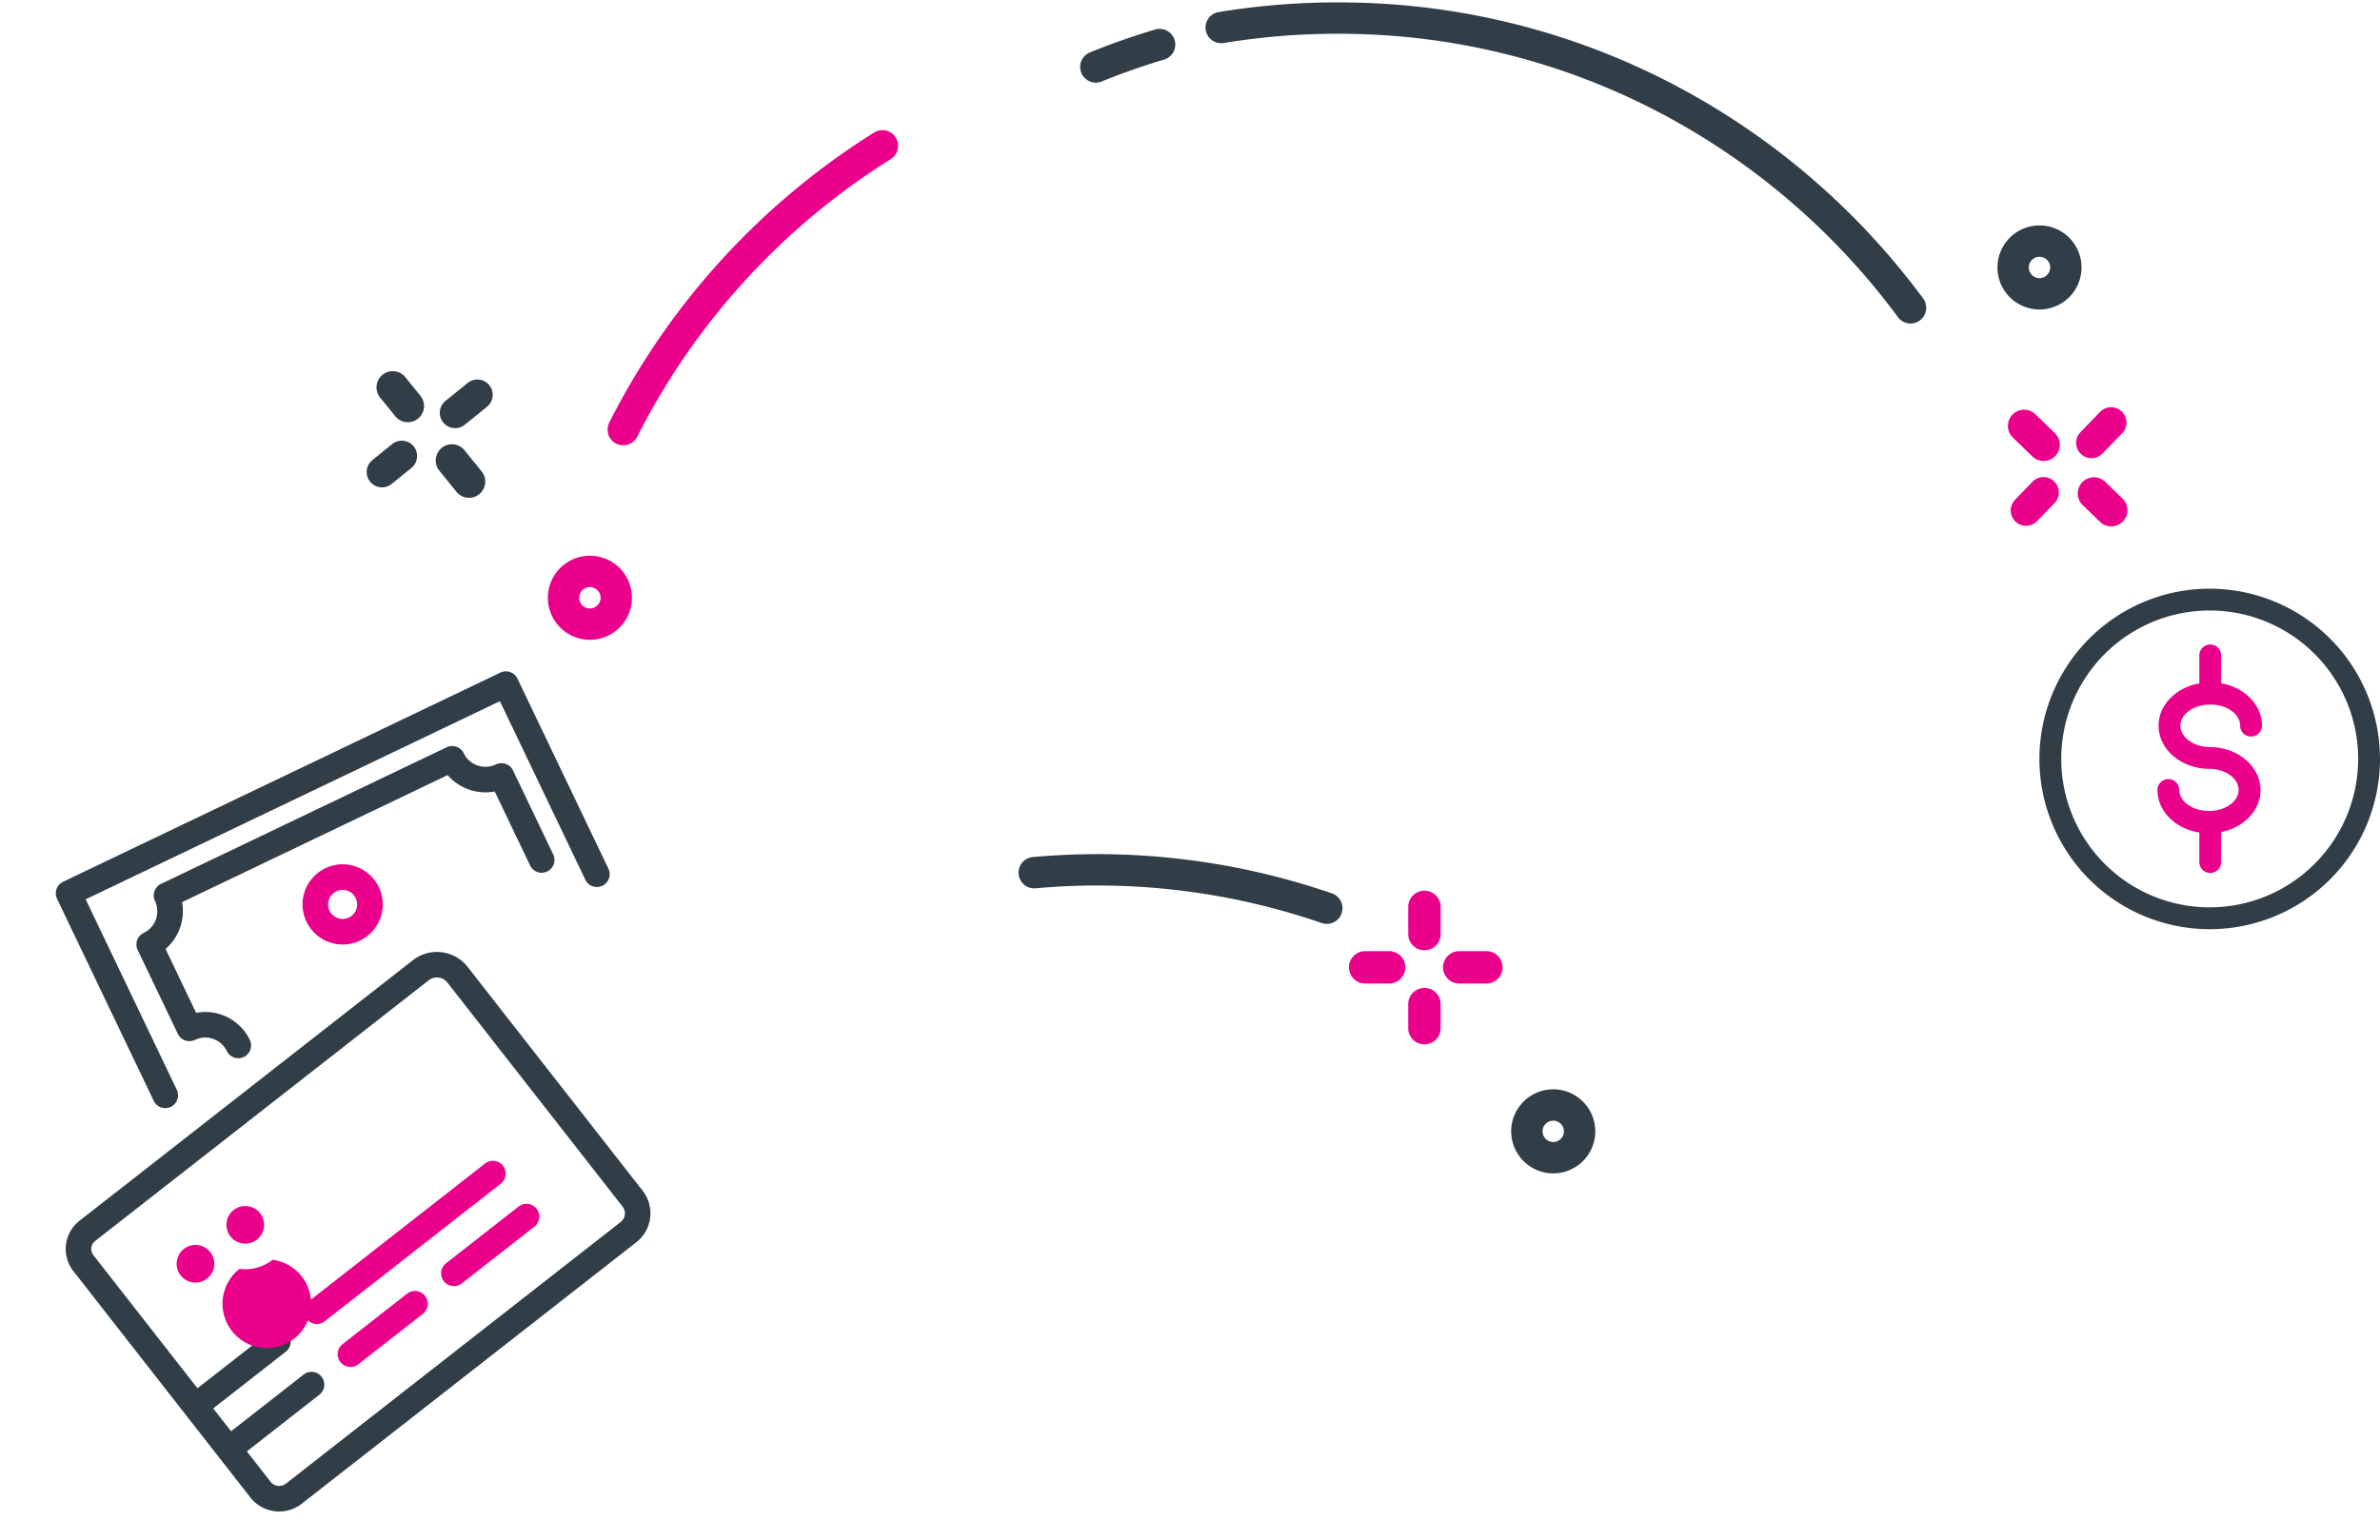 <svg xmlns="http://www.w3.org/2000/svg" width="636.294" height="411.912" viewBox="0 0 636.294 411.912">
  <g id="Group_1751" data-name="Group 1751" transform="translate(248.254 162.425)">
    <g id="Group_3" data-name="Group 3" transform="matrix(0.788, -0.616, 0.616, 0.788, -15148.605, -1337.194)">
      <path id="Path_5912" data-name="Path 5912" d="M3731.476,708.188a9.794,9.794,0,0,0,9.636-9.976V622.569A10.426,10.426,0,0,0,3730.619,612H3617.636a9.568,9.568,0,0,0-9.636,9.712v76.5a9.794,9.794,0,0,0,9.636,9.976Zm-116.638-9.976V688.13h24.617a3.419,3.419,0,0,0,0-6.838h-24.617v-7.75h24.617a3.419,3.419,0,0,0,0-6.838h-24.617V621.712a2.728,2.728,0,0,1,2.8-2.874h112.982a3.585,3.585,0,0,1,3.656,3.731v75.643a2.956,2.956,0,0,1-2.8,3.138h-113.84A2.956,2.956,0,0,1,3614.838,698.212Z" transform="translate(7211.57 9758.516)" fill="#313e47"/>
      <path id="Path_5913" data-name="Path 5913" d="M3669.776,671.441a11.846,11.846,0,1,1-8.452-3.545A11.836,11.836,0,0,0,3669.776,671.441Zm0-16.9a5.032,5.032,0,1,1-5.033,5.032A5.038,5.038,0,0,1,3669.776,654.538Zm-16.9,10.065a5.032,5.032,0,1,1,5.032-5.033A5.038,5.038,0,0,1,3652.873,664.6Z" transform="translate(7193.613 9739.09)" fill="#eb008b"/>
      <path id="Path_5914" data-name="Path 5914" d="M3698.5,735.419a3.419,3.419,0,0,0,3.418,3.419h59.719a3.419,3.419,0,0,0,0-6.838h-59.719A3.419,3.419,0,0,0,3698.5,735.419Z" transform="translate(7162.326 9693.22)" fill="#eb008b"/>
      <path id="Path_5915" data-name="Path 5915" d="M3723.8,764h-21.882a3.419,3.419,0,0,0,0,6.838H3723.8a3.419,3.419,0,0,0,0-6.838Z" transform="translate(7162.326 9675.807)" fill="#eb008b"/>
      <path id="Path_5916" data-name="Path 5916" d="M3803.535,764h-24.617a3.419,3.419,0,0,0,0,6.838h24.617a3.419,3.419,0,1,0,0-6.838Z" transform="translate(7120.428 9675.807)" fill="#eb008b"/>
      <path id="Path_5917" data-name="Path 5917" d="M3709.121,514.486a3.419,3.419,0,0,0,4.075-2.6l12.169-55.13,119.859,26.457-11.4,51.647a3.419,3.419,0,1,0,6.677,1.474l12.137-54.986a3.418,3.418,0,0,0-2.6-4.076L3723.5,449.339a3.419,3.419,0,0,0-4.075,2.6l-12.907,58.468A3.419,3.419,0,0,0,3709.121,514.486Z" transform="translate(7158.007 9847.068)" fill="#313e47"/>
      <path id="Path_5918" data-name="Path 5918" d="M3846.366,546.653a3.417,3.417,0,0,0,4.075-2.6l5.366-24.309a3.419,3.419,0,0,0-2.6-4.075,6.474,6.474,0,0,1-4.058-2.84,6.319,6.319,0,0,1-.893-4.818,3.419,3.419,0,0,0-2.6-4.075L3763,485.691a3.419,3.419,0,0,0-4.075,2.6,6.443,6.443,0,0,1-7.645,4.877,3.42,3.42,0,0,0-4.076,2.6l-5.361,24.29a3.419,3.419,0,0,0,2.6,4.075,6.4,6.4,0,0,1,4.889,7.6,3.419,3.419,0,0,0,6.677,1.474,13.242,13.242,0,0,0-6.85-14.584l4.08-18.483a13.35,13.35,0,0,0,11.188-7.14l76.849,16.963a13.2,13.2,0,0,0,2.123,6.565,13.334,13.334,0,0,0,5.085,4.637l-4.724,21.4A3.419,3.419,0,0,0,3846.366,546.653Z" transform="translate(7138.784 9827.288)" fill="#313e47"/>
      <path id="Path_5919" data-name="Path 5919" d="M3854.332,537.587a10.718,10.718,0,1,0,6.727,4.7A10.646,10.646,0,0,0,3854.332,537.587Zm1.481,11.305a3.882,3.882,0,1,1-.519-2.926A3.888,3.888,0,0,1,3855.813,548.892Z" transform="translate(7084.626 9799.146)" fill="#eb008b"/>
    </g>
    <g id="Group_4" data-name="Group 4" transform="translate(-10922 -10197)">
      <g id="Group_1750" data-name="Group 1750">
        <path id="Path_5901" data-name="Path 5901" d="M4083.407,441.661h6.708a4.333,4.333,0,0,0,0-8.661h-6.708a4.333,4.333,0,0,0,0,8.661Z" transform="translate(6955.167 9855.915)" fill="#eb008b"/>
        <path id="Path_5902" data-name="Path 5902" d="M4138.591,441.661h7.547a4.333,4.333,0,0,0,0-8.661h-7.547a4.333,4.333,0,0,0,0,8.661Z" transform="translate(6925.139 9855.915)" fill="#eb008b"/>
        <path id="Path_5903" data-name="Path 5903" d="M4118.331,469.657a4.313,4.313,0,0,0,4.331-4.193v-6.708a4.333,4.333,0,0,0-8.661,0v6.708A4.313,4.313,0,0,0,4118.331,469.657Z" transform="translate(6936.238 9844.183)" fill="#eb008b"/>
        <path id="Path_5904" data-name="Path 5904" d="M4118.331,413.471a4.312,4.312,0,0,0,4.331-4.193v-7.547a4.333,4.333,0,0,0-8.661,0v7.547A4.312,4.312,0,0,0,4118.331,413.471Z" transform="translate(6936.238 9875.211)" fill="#eb008b"/>
      </g>
      <path id="Path_5910" data-name="Path 5910" d="M4185.627,536.534a11.24,11.24,0,1,0-11.24-11.24A11.253,11.253,0,0,0,4185.627,536.534Zm0-14.1a2.855,2.855,0,1,1-2.855,2.855A2.858,2.858,0,0,1,4185.627,522.439Z" transform="translate(6903.379 9811.812)" fill="#313e47"/>
    </g>
    <path id="Path_2" data-name="Path 2" d="M3628.555,959.734a4.2,4.2,0,0,0,4.085-5.154,187.25,187.25,0,0,1,4.2-100.447,4.193,4.193,0,0,0-7.972-2.6,195.644,195.644,0,0,0-4.389,104.967A4.2,4.2,0,0,0,3628.555,959.734Z" transform="matrix(0.766, 0.643, -0.643, 0.766, -2246.689, -3112.65)" fill="#eb008b"/>
    <g id="Group_5" data-name="Group 5" transform="translate(-324 -285)">
      <path id="Path_5893" data-name="Path 5893" d="M3638.736,1151h-6.709a4.333,4.333,0,0,0,0,8.661h6.709a4.333,4.333,0,0,0,0-8.661Z" transform="translate(-1207.199 -3323.642) rotate(51)" fill="#313e47"/>
      <path id="Path_5894" data-name="Path 5894" d="M3698.951,1155.331a4.312,4.312,0,0,0-4.192-4.331h-7.547a4.333,4.333,0,0,0,0,8.661h7.547A4.312,4.312,0,0,0,3698.951,1155.331Z" transform="translate(-1226.096 -3346.978) rotate(51)" fill="#313e47"/>
      <path id="Path_5895" data-name="Path 5895" d="M3667.1,1172.708a4.117,4.117,0,0,0-4.1,4.193v6.708a4.1,4.1,0,1,0,8.205,0V1176.9A4.117,4.117,0,0,0,3667.1,1172.708Z" transform="translate(-1210.062 -3345.946) rotate(51)" fill="#313e47"/>
      <path id="Path_5896" data-name="Path 5896" d="M3667.1,1115.685a4.116,4.116,0,0,0-4.1,4.193v7.547a4.1,4.1,0,1,0,8.205,0v-7.547A4.116,4.116,0,0,0,3667.1,1115.685Z" transform="translate(-1234.175 -3326.419) rotate(51)" fill="#313e47"/>
    </g>
    <path id="Path_3" data-name="Path 3" d="M3712.635,1000.176a11.24,11.24,0,1,0,11.24-11.24A11.253,11.253,0,0,0,3712.635,1000.176Zm14.1,0a2.855,2.855,0,1,1-2.855-2.855A2.858,2.858,0,0,1,3726.73,1000.176Z" transform="translate(-1656.77 -3526.005) rotate(51)" fill="#eb008b"/>
    <g id="Group_6" data-name="Group 6" transform="translate(-11300 -10216)">
      <path id="Path_5920" data-name="Path 5920" d="M4200.652,1205.33a45.527,45.527,0,1,0,45.527,45.527A45.578,45.578,0,0,0,4200.652,1205.33Zm0,85.217a39.69,39.69,0,1,1,39.69-39.69A39.735,39.735,0,0,1,4200.652,1290.547Z" transform="translate(7441.86 9005.664)" fill="#313e47"/>
      <path id="Path_5921" data-name="Path 5921" d="M4250.193,1259.749h.382c4.2,0,7.752,2.555,7.752,5.635a2.9,2.9,0,0,0,2.918,2.9,2.928,2.928,0,0,0,2.918-2.93c0-5.573-4.693-10.244-10.906-11.3v-7.462a2.918,2.918,0,0,0-5.837,0v7.478c-6.167,1.088-10.9,5.73-10.9,11.276v.062c0,6.351,6.135,11.518,13.628,11.518,4.2,0,7.772,2.539,7.772,5.62s-3.531,5.619-7.733,5.619h-.381c-4.2,0-7.752-2.539-7.752-5.619a2.892,2.892,0,0,0-2.918-2.887,2.932,2.932,0,0,0-2.919,2.934c0,5.658,4.842,10.39,11.2,11.351v7.9a2.918,2.918,0,0,0,5.837,0v-8.02c6.022-1.181,10.525-5.761,10.525-11.22,0-6.351-6.136-11.517-13.629-11.517-4.2,0-7.791-2.6-7.791-5.681v-.062C4242.363,1262.258,4245.992,1259.749,4250.193,1259.749Z" transform="translate(7392.319 8982.246)" fill="#eb008b"/>
    </g>
    <g id="Group_7" data-name="Group 7" transform="translate(-10604 -10366)">
      <path id="Path_5897" data-name="Path 5897" d="M4422.354,982.206a4.1,4.1,0,1,0,0-8.206h-6.708a4.1,4.1,0,1,0,0,8.206Z" transform="matrix(0.695, -0.719, 0.719, 0.695, 7125.285, 12835.145)" fill="#eb008b"/>
      <path id="Path_5898" data-name="Path 5898" d="M4470.83,982.206h7.547a4.1,4.1,0,1,0,0-8.206h-7.547a4.1,4.1,0,1,0,0,8.206Z" transform="matrix(0.695, -0.719, 0.719, 0.695, 7104.425, 12856.744)" fill="#eb008b"/>
      <path id="Path_5899" data-name="Path 5899" d="M4450.331,995.2a4.312,4.312,0,0,0-4.331,4.193v6.708a4.333,4.333,0,0,0,8.661,0v-6.708A4.312,4.312,0,0,0,4450.331,995.2Z" transform="matrix(0.695, -0.719, 0.719, 0.695, 7103.928, 12840.653)" fill="#eb008b"/>
      <path id="Path_5900" data-name="Path 5900" d="M4454.661,942.368a4.333,4.333,0,0,0-8.661,0v7.547a4.333,4.333,0,0,0,8.661,0Z" transform="matrix(0.695, -0.719, 0.719, 0.695, 7126.249, 12862.208)" fill="#eb008b"/>
    </g>
    <path id="Path_4" data-name="Path 4" d="M4314.774,1119.743a11.24,11.24,0,1,0,11.24-11.241A11.253,11.253,0,0,0,4314.774,1119.743Zm11.24-2.855a2.855,2.855,0,1,1-2.854,2.855A2.858,2.858,0,0,1,4326.015,1116.888Z" transform="translate(-4029.01 -1210.648)" fill="#313e47"/>
    <g id="Group_8" data-name="Group 8" transform="translate(-315.653 -327.078) rotate(9)">
      <path id="Path_5890" data-name="Path 5890" d="M3893.728,1302.9a187.638,187.638,0,0,1-33.564,3.021,184,184,0,0,1-83.8-19.905,187.705,187.705,0,0,1-64.069-53.271,4.193,4.193,0,0,0-6.664,5.091,196.154,196.154,0,0,0,66.949,55.664,192.318,192.318,0,0,0,87.583,20.807,196.058,196.058,0,0,0,35.067-3.156,4.193,4.193,0,1,0-1.5-8.25Z" transform="translate(4454.487 860.558) rotate(172)" fill="#313e47"/>
      <path id="Path_5891" data-name="Path 5891" d="M4448.19,1066.36a4.193,4.193,0,0,0-8.261-1.444c-1.007,5.764-2.3,11.542-3.852,17.175a4.193,4.193,0,1,0,8.085,2.223C4445.783,1078.425,4447.138,1072.385,4448.19,1066.36Z" transform="translate(2495.813 4177.025) rotate(-131)" fill="#313e47"/>
    </g>
    <path id="Path_5" data-name="Path 5" d="M4406.107,809.9a4.193,4.193,0,0,0,8.2-1.746,192.338,192.338,0,0,0-32.9-73.667,4.193,4.193,0,0,0-6.778,4.937A184,184,0,0,1,4406.107,809.9Z" transform="translate(-2858.338 3444.075) rotate(-59)" fill="#313e47"/>
  </g>
</svg>
